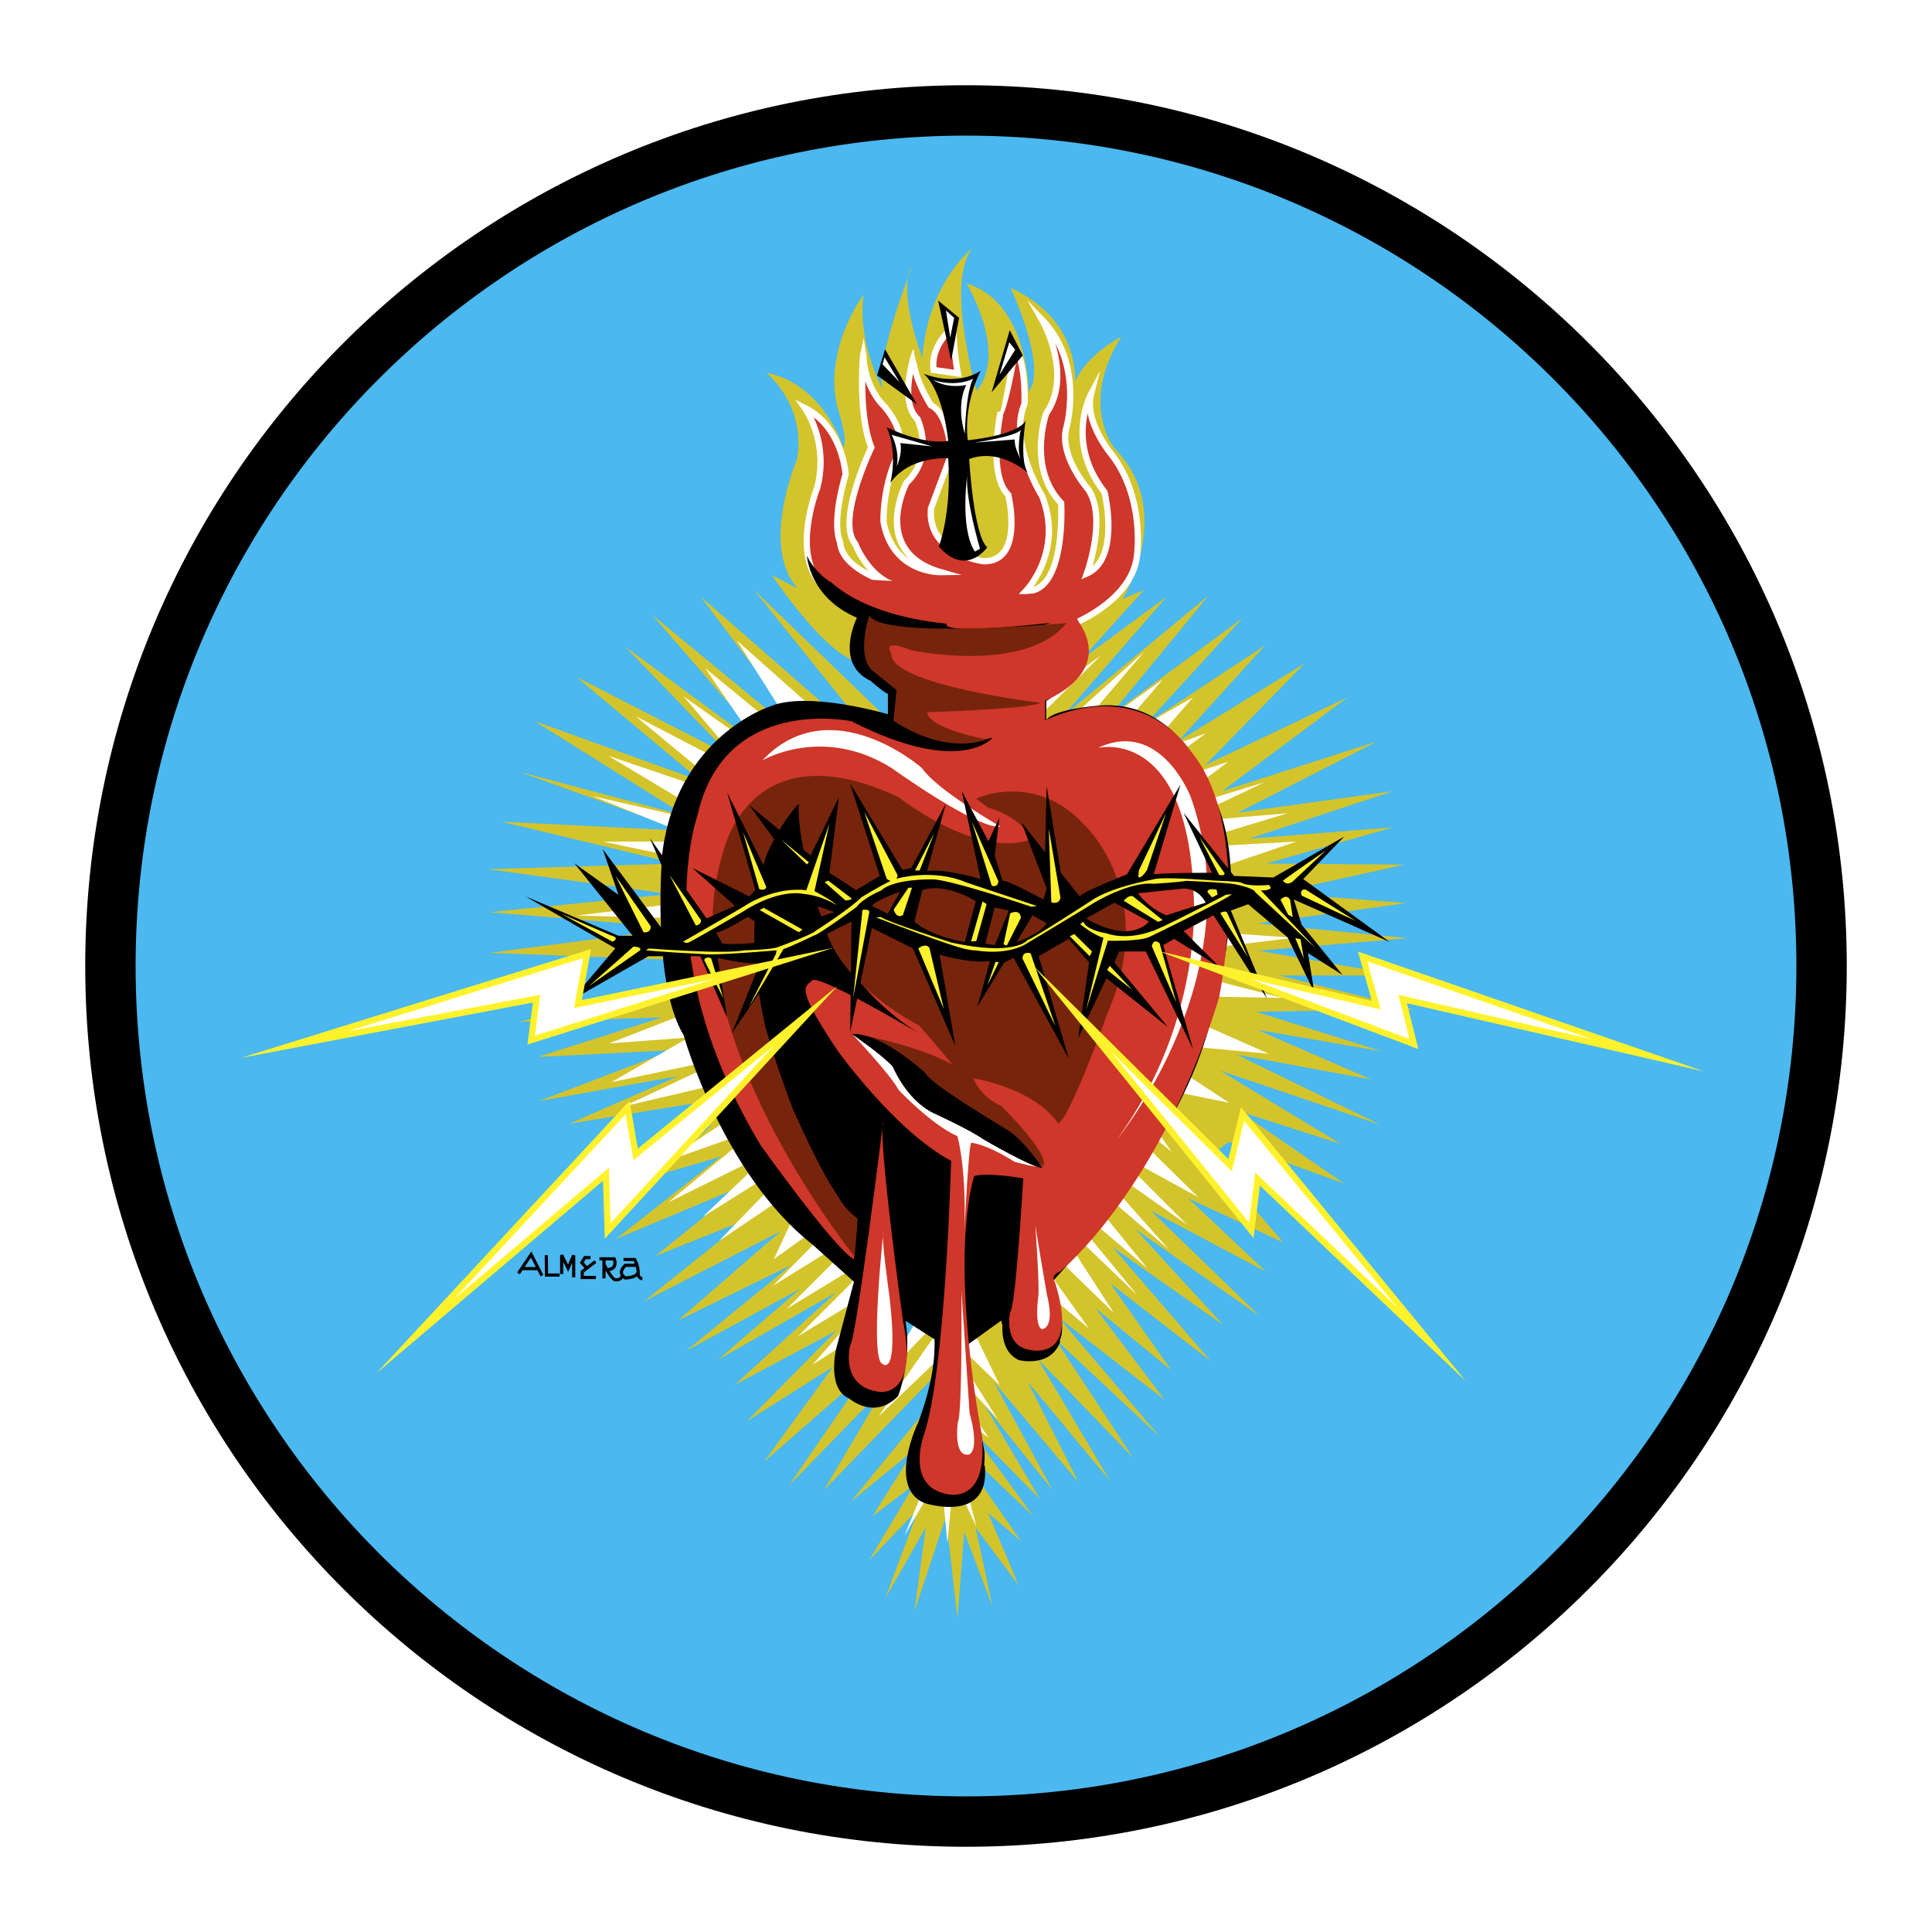 <svg xmlns="http://www.w3.org/2000/svg" width="2500" height="2500" viewBox="0 0 192.756 192.756"><path fill-rule="evenodd" clip-rule="evenodd" fill="#fff" d="M0 0h192.756v192.756H0V0z"/><path d="M184.252 96.378c0 24.267-9.836 46.234-25.738 62.137-15.902 15.901-37.869 25.736-62.133 25.737h-.004c-24.265-.001-46.233-9.837-62.135-25.738S8.505 120.645 8.504 96.381v-.004c0-24.265 9.836-46.233 25.738-62.135C50.144 18.341 72.111 8.505 96.375 8.505h.004c24.266 0 46.232 9.836 62.135 25.738 15.902 15.901 25.738 37.868 25.738 62.132v.003z"/><path d="M179.227 96.379v-.004c0-22.876-9.273-43.587-24.266-58.579-14.992-14.992-35.705-24.266-58.582-24.266h-.004c-22.876.001-43.587 9.274-58.579 24.265C22.804 52.788 13.53 73.5 13.53 96.377v.004c0 22.876 9.273 43.588 24.265 58.579 14.992 14.992 35.705 24.266 58.582 24.266h.004c22.875 0 43.588-9.273 58.579-24.265 14.993-14.992 24.267-35.704 24.267-58.582z" fill="#4bb8ef"/><path d="M94.396 151.487l1.129 9.929.677-8.575 2.819 7.446-1.691-7.898 4.287 5.755-3.045-7.221 3.271 2.82-3.836-5.528-.564-1.918.791.337 4.852 4.627-4.627-6.318-1.016-1.806 6.318 6.432-5.527-9.365 6.77 8.463-5.869-10.832 8.463 10.042-5.076-10.042 8.236 9.929-7.221-12.186 9.477 9.816-7.785-11.848 10.494 9.816-10.043-11.848 10.494 8.124-6.883-9.139 7.561 6.205-6.094-8.688 10.043 7.786-9.816-11.397 11.057 7.786-8.801-9.591 12.412 8.688-10.832-10.494 11.508 6.094-7.785-7.334 9.479 4.4-7.334-8.576 1.918-1.466 11.51 4.174-10.494-7.221 10.154 3.272-12.074-7.334 16.023 5.417-14.33-6.996 13.426 2.481-11.395-4.964 12.412 2.145-12.525-3.949 15.684-.227-13.314-3.385h11.961l-14.104-2.482 14.893-1.241-15.006-1.467 14.893-2.031-12.975-1.016 12.75-2.821-13.766-.113 12.639-3.61-14.332 1.128 14.332-4.738-15.459 2.145 13.877-7.109-15.457 4.964 12.523-9.365-14.215 6.771 9.928-10.155-12.637 7.786 8.688-9.591-11.959 7.898 9.703-10.606-13.314 9.817 9.93-12.073-14.557 12.073 10.381-11.961-8.576 6.319 6.32-6.996-2.145.902s5.416-8.688-.789-15.007c0 0-3.611-4.4.676-11.17 0 0-3.498 1.805-4.625 4.513 0 0 .564-6.206-6.432-9.366 0 0 3.723 7.899 1.805 10.381 0 0 0-8.914-6.206-10.832 0 0 4.174 6.883 1.016 10.719 0 0-3.161-10.72-.452-14.218 0 0-4.513 3.611-4.964 10.945 0 0-2.597-6.77-1.016-9.14 0 0-3.836 9.704-2.934 12.299 0 0-2.596-4.739-1.918-9.478 0 0-4.062 5.416-2.596 11.284 0 0 1.129 3.385.565 3.949 0 0-1.918-6.319-7.673-7.447 0 0 4.062 3.272 3.047 8.688 0 0-3.724 8.688.113 12.863l-2.595-1.354s4.851 7.334 8.236 8.575l6.431 3.949-3.271 1.692-13.201-12.75 9.703 12.073-2.482-.451-12.525-10.942 8.574 11.396-1.24.452-12.188-10.042 9.592 11.058-.677.677-11.623-8.575 9.591 9.929-.564.225L57.5 67.54l12.413 10.38-16.587-5.98 15.12 9.478-16.587-4.401 16.249 5.867-18.053-.902 17.377 4.174-18.732.565 18.166 2.482-18.054 1.806 19.068 1.58-19.068 2.481 18.167.677v-.226l.451 2.708-15.685 3.724 14.331-.451-12.412 3.949 13.427-.678-13.314 5.077 13.878-2.482-10.831 4.74 12.411-2.031-8.575 8.237 10.38-6.094-5.642 5.077 6.545-1.917-10.493 8.236 12.637-5.303-8.689 6.995 9.027-3.611-10.155 8.124 13.653-6.995-10.269 8.913 11.284-5.528-10.494 8.575 11.397-6.206-8.237 7.109 11.847-6.771-10.155 9.253 10.155-5.416-8.913 9.025 8.575-5.416-6.883 9.479 8.011-6.996.677.339-6.207 9.027 8.125-8.351 2.482-8.914 2.37-1.24.791 1.579-10.268 17.377 10.719-11.058-.451 2.934-7.56 9.252 6.319-5.19-4.176 6.657 4.176-3.159-4.514 7.56 4.964-5.19-3.384 9.027 4.062-7.109-1.127 8.351 2.933-8.801.224-.451z" fill-rule="evenodd" clip-rule="evenodd" fill="#d4c42b"/><path d="M80.308 40.714s2.434 3.381 1.217 7.979c0 0-3.11 7.844 1.487 10.414l9.467 2.164 8.791-.135 5.545 1.217s6.084-2.299 6.625-6.897c0 0 .812-5.815-2.568-10.143 0 0-2.705-3.245-2.029-5.95 0 0-2.568 4.733 1.354 9.737 0 0 1.621 6.627-1.76 8.114 0 0 2.031-5.545.137-8.385 0 0-2.975-3.381-2.164-6.221 0 0 1.758-6.356-2.434-10.684 0 0 3.111 5.409.406 9.331 0 0-1.895 5.409 1.486 8.926 0 0 .541 8.926-3.516 8.79 0 0 3.787-3.922 1.623-9.467 0 0-3.381-5.409-1.758-9.196 0 0 .164-4.201-.934-5.414 0 0-1.096 6.496-1.502 6.496 0 0-1.217 5.95.812 7.979 0 0 1.623 6.626-2.436 6.626 0 0-5.679-.676-5.273-5.274l2.029-5.41s-.271-4.056-2.029-4.868c0 0-2.164-3.381-1.623-5.139 0 0-1.623 4.733.271 6.491 0 0 1.758 3.651-1.082 6.356 0 0-3.652 6.897 3.38 8.926 0 0-4.733.135-5.68-5.004 0 0-.135-3.786 1.624-7.032 0 0 .676-2.164-1.893-4.869 0 0-1.624-1.758-1.759-4.733 0 0-.541 5.815.812 9.196 0 0-3.516 7.303-1.622 9.602 0 0 1.082 2.84 3.38 3.922 0 0-4.732-1.352-4.868-4.057 0 0-.946-1.624.541-6.762-.001 0-.27-4.733-4.057-6.626z" fill-rule="evenodd" clip-rule="evenodd" fill="#ce3729"/><path d="M81.178 41.63c.652 1.391 1.484 3.99.65 7.143l-.004.014-.007.019c-.009.021-2.991 7.548 1.311 10.005l9.381 2.144 8.756-.134h.035l.035.008 5.453 1.197c.736-.297 5.857-2.51 6.34-6.606l.002-.007c.002-.017.793-5.681-2.504-9.903-.014-.018-1.678-2.017-2.105-4.241-.381 1.764-.428 4.643 1.92 7.638l.041.053.018.066c.004.02 1.684 6.881-1.938 8.475l-.666.293.244-.685c.006-.016 1.969-5.385.178-8.095-.25-.292-3.029-3.616-2.213-6.489.004-.015 1.209-4.377-.824-8.261.604 1.979.969 4.791-.617 7.129-.154.469-1.664 5.354 1.43 8.57l.082.085.006.115c0 .026.562 9.268-3.84 9.122l-.701-.023.484-.507c.01-.011 3.635-3.767 1.566-9.111-.238-.39-3.355-5.608-1.787-9.398.012-.404.064-2.984-.463-4.434-.281 1.543-.896 4.7-1.4 5.628l.049.01c-.004.017-1.182 5.789.725 7.697l.064.063.02.088c.004.02 1.721 7.012-2.74 7.012h-.012l-.027-.004c-.018-.002-5.981-.711-5.548-5.611l.003-.034.018-.048 2.003-5.342c-.042-.509-.375-3.865-1.841-4.542l-.085-.04-.049-.076c-.004-.007-1.063-1.661-1.533-3.311-.255 1.443-.342 3.333.66 4.264l.044.041.026.055c.005.011 1.837 3.818-1.107 6.676-.277.55-3.155 6.602 3.208 8.438l2.039.588-2.121.028c-.014 0-4.996.142-5.992-5.262l-.005-.03-.001-.017c0-.011-.137-3.844 1.645-7.159.066-.26.442-2.146-1.828-4.536l-.007-.006c-.003-.003-.771-.836-1.316-2.323-.007 1.948.147 4.591.895 6.459l.051.128-.058.123c-.01.021-3.429 7.127-1.665 9.27l.033.04.018.044c.003.007 1.038 2.725 3.222 3.752l3.574 1.683-3.795-1.099c-.014-.004-4.875-1.394-5.09-4.279-.166-.376-.793-2.255.532-6.869-.038-.435-.383-3.756-2.872-5.681zm.047 6.972c1.172-4.45-1.166-7.697-1.172-7.707l-.725-1.022 1.12.56c3.95 1.975 4.23 6.874 4.23 6.888l.004.049-.017.058c-1.45 5.012-.57 6.518-.567 6.522l.037.066.003.071c.065 1.301 1.337 2.275 2.532 2.906a9.514 9.514 0 0 1-1.635-2.603c-1.8-2.315 1.109-8.802 1.558-9.767-1.319-3.471-.787-9.193-.786-9.21l.365-1.671.264 1.684c.129 2.86 1.674 4.532 1.679 4.537h-.001c2.688 2.834 1.963 5.157 1.962 5.164l-.009.032-.017.031c-1.651 3.047-1.592 6.579-1.585 6.856.366 1.951 1.306 3.096 2.297 3.767-3.173-2.924-.599-7.79-.59-7.807l.023-.045.039-.037c2.492-2.374 1.226-5.52 1.037-5.946-1.922-1.885-.385-6.54-.31-6.764v-.002l.002-.007.196-.453c.043.839.228 1.118.418 1.997.312 1.436 1.306 3.095 1.527 3.454 1.85.979 2.121 5.074 2.122 5.085l.005.064-.026.068-2.01 5.36c-.334 4.079 4.528 4.84 4.969 4.901 3.404-.008 2.305-5.427 2.141-6.159-2.059-2.207-.836-8.175-.832-8.193l.049-.254h.258c.131 0 1.191-6.217 1.193-6.234l.109-.637.434.479c1.184 1.31 1.014 5.622 1.014 5.634l-.002.058-.025.056c-1.559 3.636 1.729 8.895 1.736 8.91l.016.024.01.024c1.719 4.402-.191 7.815-1.176 9.166 2.703-.885 2.51-7.325 2.469-8.248-3.4-3.656-1.48-9.138-1.477-9.154l.014-.04.027-.037c2.592-3.759-.414-8.983-.422-8.999l-1.217-2.143 1.713 1.77c4.32 4.458 2.52 10.966 2.514 10.984v.004c-.766 2.675 2.09 5.919 2.098 5.929l.018.021.008.011c1.52 2.278.652 6.142.162 7.831 2.07-1.832 1.045-6.653.908-7.251-3.984-5.144-1.346-10.006-1.338-10.02l1.199-2.252-.619 2.475c-.637 2.549 1.961 5.668 1.967 5.677l.004.005c3.4 4.35 2.664 10.142 2.635 10.371-.564 4.789-6.807 7.146-6.824 7.153l-.09.035-.09-.02-5.51-1.209-8.756.135h-.034l-.04-.009-9.466-2.163-.042-.01-.04-.022c-4.702-2.627-1.81-10.324-1.635-10.777z" fill="#fff"/><path fill-rule="evenodd" clip-rule="evenodd" fill="#fff" d="M85.01 74.114L73.526 63.916l7.285 11.483-3.257-2.828-7.199-5.913 5.742 8.399-7.884-5.571 6.255 7.37-2.484-.942-8.57-4.457 8.312 6.856-1.713.257-9.342-3.171 8.57 5.142-.772 1.028-9.341-2.142 8.914 3.599-.601.943h-7.283l7.369 1.543-.686 4.713-9.255 1.113 9.427.258 1.456 9.511-7.712 3 7.97-.599-7.713 4.456 9.341-1.971-.6.857-7.455 3.513 8.055-1.884 2.914 2.828-7.027 4.627 7.541-2.657-.171.943-6.942 5.742 8.656-4.285.086.685-5.314 5.057 6.427-4.027.344 1.113-5.143 5.313 6.085-4.114 1.714.944-2.314 4.969 3.6-2.57.686.771-4.372 4.455 5.399-3.34 1.114.514-5.141 5.141 6.599-4.026-.086 1.37-5.399 5.399 5.227-3.171 1.114.428-4.885 5.571 4.799-3.086 4.629-4.627 1.884 1.714-4.37 7.369 4.799-4.97.515.6-5.656 8.141 5.998-5.741-.085 2.657-1.372 10.197-1.971 4.799 2.314-3.942h1.542l.429 4.713.429-4.542.857-.513 1.628 3.427-1.028-3.856-.343-3.086-.257-4.027 2.829 2.056-2.315-3.342-.171-2.228 3.427 3.771-4.028-6.341-.428-1.543 4.628 4.457-2.829-5.829 1.972-2.399 2.312-3.684 7.457 6.255-4.541-6.341 1.027-1.029 5.998 5.828-4.712-7.286.599-.684 6.428 6.169-5.912-7.198 1.199-.343 5.742 4.885-5.228-6.427.857-1.029 6.512 5.571-5.654-6.342.169-1.285 7.286 5.141-6.17-6.169.427-.344 6.856 3.77-5.399-5.312.514-1.029 2.229 1.8-1.627-2.313 1.027-3.857 6.342 1.286-5.227-3.428v-2.314l9.168.857-8.312-3.686.429-2.055 9.254.17-7.627-1.97-1.199-.772.514-.943.943-1.284 8.485-1.029-8.399-.6-1.972-6.17 2.828-.172 7.798-2.657-7.798.429-3.256-1.371 2.828.343 7.369-2.228-8.055.685-1.457-.343 7.2-3.428-7.028 2.143-.685-1.114 4.113-3.085-3.686 1.199-3.17-.685 4.627-3.342-3.341 1.2-2.143.342.857-1.285 3.342-3.856-4.799 2.742-1.8-.343 3.599-4.199-5.484 3.942-1.715-.428 5.314-6.257-7.712 6.942-3.6.343 7.027-6.941-7.541 5.57-1.629.514-15.681 2.657z"/><path d="M121.428 80.19s-3-10.572-11.836-9.783c0 0-4.418.315-5.205 1.42v-1.894s3.943-2.366 3.627-4.418c0 0-.918-3.603-.945-3.63 0 0-19.938-4.229-24.257-3.838-.727-.483-1.68-1.31-2.306-2.594 0 0 .238 4.159 4.991 6.179 0 0-2.317 4.575 1.366 6.298 0 0 1.189 1.069 1.724 1.307v2.02s-8.021-2.377-11.765-.772c0 0-9.328 2.971-10.753 14.735 0 0-1.07 12.775 2.139 18.062 0 0 3.861 13.844 12.892 20.916l4.1 3.686-.011.044c-.142.534-1.658 6.216-1.771 6.67 0 0-.951 3.981 1.307 4.932 0 0 2.496 2.199 4.873-.237 0 0 1.412-3.455.75-7.514l2.89 1.85c.07 1.92-.258 4.617-1.615 8.248 0 0-3.132 6.454.569 8.067 0 0 6.549 2.182 6.074-3.607l-.07-.198c.031-.38.051-.784.037-1.254 0 0-1.623-8.514-1.613-10.781l3.263-2.343c.031.122.074.274.127.452-.047.95.078 2.802 1.674 3.495 0 0 3.131.759 4.078-1.804l-.025-.203c.33-.637.479-2.168-.721-5.858 0 0 11.361-11.99 15.148-23.825 0-.001 5.049-14.833 1.264-23.828z" fill-rule="evenodd" clip-rule="evenodd"/><path d="M118.674 74.799s-4.58-7.309-14.398-2.945V69.89s6.98-2.619 3.273-7.964c0 0-1.42-4.145-7.092-2.181 0 0-.354.1-.887.263l-4.207-1.696-12.908-.708s2.834 3.698 11.976 4.62c-.201.58 2.097.803 10.389-.079 0 0-8.508 2.945-17.781-.109 0 0-1.746 3.927 2.4 5.782 0 0 1.745 1.636 7.417 2.072 0 0-4.473.764-7.2.109v1.854s4.364 2.945 9.382 1.745c0 0-3.164 3.928-14.073-1.636 0 0-12.655-2.727-15.381 9.382 0 0-5.019 14.181 6.326 32.944 0 0 7.31 10.256 9.273 11.347l.328-3.491S65.438 96.18 79.948 79.817c0 0-1.2 15.164 11.672 23.236 0 0-9.928-5.892-10.582-5.236-.655.654-1.855.437 2.509 6.981 0 0 5.782 8.073 11.345 11.018 0 0-.546 21.055-2.728 27.383 0 0-1.745 4.799 1.964 5.782 0 0 4.583 1.637 3.817-5.892 0 0-3.272-16.582-.764-25.745 0 0 .873-.436 4.91.218 0 0-.764 13.092-1.309 13.311 0 0-.766 3.49 2.072 3.816 0 0 4.908 1.202 2.4-6.763 0 0-.547-.654.545-1.091 0 0 9.928-8.071 15.818-27.272.004-.001 3.604-17.237-2.943-24.764z" fill-rule="evenodd" clip-rule="evenodd" fill="#ce3729"/><path d="M108.195 82.309c-4.965-5.402-10.803-2.628-10.803-2.628l1.168.876c3.795 1.168 4.232 3.212 4.232 3.212-5.4 1.898-13.139-4.234-13.139-4.234-14.893-7.008-17.52 5.548-17.52 5.548-5.547 17.229 13.139 40.295 13.139 40.295l.292-3.796c-.475-.35-.944-.81-1.403-1.353-2.167-2.922-4.967-9.395-4.967-9.395l.01.066c-1.735-4.425-2.837-8.445-2.837-8.445-1.878-8.235-1.074-13.858.216-17.44.512-1.045 1.958-3.86 3.112-4.811-.235 4.192 2.513 11.886 2.513 11.886 1.313 6.132 9.49 10.22 9.49 10.22 1.313 1.459 3.357 3.941 3.357 3.941-2.919-1.752-8.76-2.92-8.76-2.92l2.19 2.045 2.19 2.044 1.606 2.189 3.065 1.752 4.088 2.336 4.672 2.628c.584-1.313-4.232-5.986-4.232-5.986-2.191-1.022-2.775-2.773-2.775-2.773 6.715 1.313 8.467 4.526 8.467 4.526 1.17-.438 4.965-11.097 4.965-11.097 5.11-11.825-2.336-18.686-2.336-18.686z" fill-rule="evenodd" clip-rule="evenodd" fill="#77240c"/><path d="M88.127 122.957s-1.346 12.482-.121 13.095c0 0 1.713 1.713.733-6.73.001-.001-.855-5.998-.612-6.365zM103.289 122.196s.492 6.703.27 7.419c0 0-.357 2.904.447 2.993 0 0 1.295-.089.447-3.441 0 0-1.117-6.479-1.164-6.971zM76.05 75.874s5.968-3.56 12.878.733c0 0 8.587 6.178 10.89 5.864 0 0-6.388-3.665-7.853-5.864.001 0-9.109-7.958-15.915-.733zM109.557 74.617s8.9-2.198 9.527 14.555c0 0 1.152 12.46-7.643 24.501 0 0 13.715-16.543 7.328-34.239.001 0-3.035-7.748-9.212-4.817zM95.927 128.825s.089 12.336-.361 13.057c0 0-.504 3.482 1.081 3.242 0 0 1.171-.181.09-4.143l-.81-12.156z" fill-rule="evenodd" clip-rule="evenodd" fill="#fff"/><path d="M129.869 92.261l-.785-2.514 9.58 4.241-8.639-6.283 4.084-4.24-7.068 4.083-3.926-.157-5.025-6.283 2.826 5.968s-5.025 0-5.811.157l2.67-8.952-5.34 8.952s-4.398 1.728-4.713 2.199l-1.885-2.356-1.412-8.638-.158 6.597-2.355-2.984 2.514 6.596-.314 1.099s-3.455-1.884-4.084-1.884l-.785-2.513.471-3.769-1.1 2.355-2.669-5.026 1.884 8.795s-3.612-1.099-5.339-.785l1.885-6.753-3.456 6.439-.883.177-5.242-8.658 2.984 9.267-2.356 1.414-2.67-1.728.942-7.539-2.827 5.811-6.125-5.026 4.712 6.439v1.1s-1.728-.314-2.513 0l-4.398-8.795 2.827 9.738-.628.628-5.654-2.827 4.241 3.77-2.829 1.256-5.654-8.01 3.612 8.481-2.356.628-5.968-8.01 1.57 4.555-4.397-3.141 5.812 7.225h-1.414l-9.266-3.926 8.952 5.183-4.398 5.183 7.696-4.398h5.183l2.67 6.126-.942-5.969s3.141.785 4.241.471l-2.827 7.068 5.34-7.853 6.597-3.298-.124 11.011 2.166-10.383 4.083 2.042 4.241 9.738-1.571-9.11s3.142.942 5.027.628l-1.258 4.555 2.672-4.398.941-.471 5.498 10.052-2.984-10.209 2.984-1.728 2.041 2.355-1.1 7.54 2.826-5.969 6.127 4.869-5.34-6.44.471-1.099h2.67l4.711 9.737-2.984-10.366 1.1-.628 4.555 2.827-3.611-3.612 2.984-1.571 5.34 8.325-3.613-8.796 1.729-.628 3.926 3.298 2.67 5.497-.629-3.926 3.457 2.199-4.087-5.025zm-57.798 1.885l-.628-1.1c.942-.157 3.141-1.571 3.141-1.571l3.142 1.885c-2.2 1.099-5.655.786-5.655.786zm8.795-2.356l-2.984-1.728c2.513-.314 5.34.942 5.34.942l-2.356.786zm7.696-.629l-1.57-.785c.471-.629 2.827-1.414 2.827-1.414l-1.257 2.199zm7.696 2.827c-3.613-.628-5.026-2.042-5.026-2.042l.786-3.141c2.356-.785 5.34 1.099 5.34 1.099l-1.1 4.084zm2.984.314l-.941-.157.941-3.613 1.414.314-1.414 3.456zm2.199-.314l1.57-2.67 1.414.786c-.628 1.099-2.984 1.884-2.984 1.884zm6.911-2.356l2.828-1.57 3.455 1.885c0-.001-1.729 2.355-6.283-.315zm8.009-.314c-1.885-.785-2.826-2.199-2.826-2.199l4.555-.471c1.57 0 2.199 1.414 2.199 1.414l-3.928 1.256z" fill-rule="evenodd" clip-rule="evenodd"/><path d="M89.139 71.895s4.712 3.456 9.318 1.885c0 0-5.759-1.047-5.968-2.722 0 0 10.367-.314 11.308-.943 0 0-15.077-1.78-14.868-4.921 0 0-1.152-1.571 1.989-.314 0 0 11.311 2.409 15.498-2.722 0 0-18.22 1.675-19.686-.733 0 0-1.466 4.292.524 5.654l2.199 1.78-.314 3.036z" fill-rule="evenodd" clip-rule="evenodd" fill="#77240c"/><path d="M88.127 111.821s-2.692 21.783-3.303 22.396c0 0-1.102 4.161 2.936 4.65 0 0 3.917.612 2.326-7.099 0 .001-2.569-18.6-1.959-19.947z" fill-rule="evenodd" clip-rule="evenodd" fill="#ce3729"/><path d="M88.127 122.957s-1.346 12.482-.121 13.095c0 0 1.713 1.713.733-6.73.001-.001-.855-5.998-.612-6.365zM85.055 103.202s3.77 3.979 4.606 5.55c0 0 3.247 3.454 5.864 4.606 0 0 1.048 3.665.628 10.68 0 0 .464-9.826.751-10.027 0 0 1.437.088 4.31 1.897 0 0 2.213.632 2.529.459l-1.781-1.12-2.846-1.581-2.155-1.608-3.375-2.756-2.277-1.885-1.649-1.335c.002 0-3.951-2.774-4.605-2.88z" fill-rule="evenodd" clip-rule="evenodd" fill="#fff"/><path d="M58.781 98.366l4.415-3.919s.855 0 .675.36l-5.09 3.559zM55.971 91.158l5.136 2.793s.856-.361-.179-.631l-4.957-2.162zM61.413 87.38l2.793 5.632s.721.135.721-.586l-3.514-5.046zM83.467 90.302s-1.396-.946-3.379-1.126c0 0-2.343-.585-6.081 1.847 0 0-5.046 2.928-5.316 3.018-.27.09-.541-.09-.541-.09s5.586-3.198 6.577-3.829c0 0 2.749-1.667 5.722-1.306l2.297-6.623-1.486 6.712c0 .001 1.802.947 2.207 1.397zM69.418 92.329s.524 0 .524-.523l-3.153-4.516 2.629 5.039z" fill-rule="evenodd" clip-rule="evenodd" fill="#fff22d"/><path d="M75.75 88.691c.019.008.593.251.701-.185l-2.323-5.496 1.622 5.681zM75.788 90.794l3.909 2.213.369-.259-3.872-2.176-.406.222zM70.254 95.773s.223-.442.702-.147l1.216 3.983-1.918-3.836zM86.048 90.782s.605-.124.686.181l-1.618 8.622.932-8.803zM91.622 94.629s.664-.59 1.106-.073l1.438 6.123-2.544-6.05zM96.885 93.929l.517-.037 1.032-3.688-.407-.259-1.142 3.984zM100.787 91.126s.959-.517 1.07.442l-1.402 2.766-.332-.11.664-3.098zM99.316 95.97l.332.02-1.138 2.332.806-2.352zM102.012 95.625s-.037-.738.811-.516l2.471 7.266-3.282-6.75zM106.732 93.412l1.991 1.992.222-.48-1.769-1.733-.444.221zM110.457 96.769l.26-.406 2.248 2.398-2.508-1.992zM114.92 94.408s.111-.848.775-.295l1.658 5.901-2.433-5.606zM112.117 89.872s.479-.627.922-.443l2.951 2.361-.443.185-3.43-2.103z" fill-rule="evenodd" clip-rule="evenodd" fill="#fff22d"/><path d="M107.766 92.195s1.328 1.106 2.324 1.365l-1.734 7.229 2.176-6.935s3.172.111 4.205-.405c0 0 7.855-3.799 8.15-4.242l-.59.074s-6.971 3.651-7.451 3.651c0 0-2.359.922-4.463.185 0 0-1.992-.295-2.287-1.143l-.33.221zM120.932 89.539l.555-.294-.111-.479s-.812-.185-.885.147c-.074.332-.037.074-.037.074l.478.552zM121.744 91.088s.441-.258.662-.073l2.104 4.5-2.766-4.427zM127.756 89.761s.627-.664.959.037l.258 1.696-.443-.221-.774-1.512zM129.23 93.597l.016.003.502.107.33 1.918-.848-2.028zM129.797 89.097s.043-.479.484-.327l4.982 3.116-5.395-2.531-.071-.258zM127.998 87.871s.379.581 1.012.046l3.262-3.061c-.001 0-4.18 2.89-4.274 3.015zM119.678 83.527l1.955 3.762s.516.148.553-.147l-2.508-3.615zM114.443 86.789s-.555.914-.863.717c0 0-.004-.716.125-.82l2.637-5.559-1.899 5.662zM89.166 90.747s.254.963.913.558l.912-2.736h-.355l-1.47 2.178zM91.295 86.845h.456l1.469-3.749-1.925 3.749zM82.275 88.011l2.077 1.824s.608 0 .608-.203l-2.331-1.773-.354.152zM77.917 83.754l2.583 2.483.204-.202-2.787-2.281z" fill-rule="evenodd" clip-rule="evenodd" fill="#fff22d"/><path d="M96.369 88.027c-3.284-1.401-6.897-.369-6.897-.369-.006 0-.019.004-.025.005.068-.152.129-.332.075-.412l-3.293-6.233 2.229 6.639s.138.155.392.23c-1.036.492-2.881 1.617-2.881 1.617-1.18 1.18-4.573 3.356-4.573 3.356-.479.442-3.762 1.623-3.762 1.623-.516.258-3.393.332-3.393.332-1.881.405-9.479-.185-9.479-.185l-.333.148c.333.147 5.68.405 5.68.405 1.034.184 7.377-.369 7.377-.369l-.074.369-2.73 5.348 3.504-5.864c.259 0 3.024-1.328 3.024-1.328.406-.037 4.242-2.84 4.242-2.84.664-.922 2.471-1.659 2.471-1.659 1.254-1.18 5.016-1.106 5.016-1.106 1.512-.111 9.958 2.729 9.958 2.729l.553-.074-7.081-2.362z" fill-rule="evenodd" clip-rule="evenodd" fill="#fff22d"/><path d="M96.97 81.98l1.977 6.385s.607.254.658-.456L96.97 81.98zM104.637 82.673l.254 7.348s.76.304.912-.457l-1.166-6.891z" fill-rule="evenodd" clip-rule="evenodd" fill="#fff22d"/><path d="M84.994 103.171s3.056 2.101 4.073 3.246c0 0 1.336 3.309 4.073 4.646 0 0 3.628 1.655 4.964 2.608 0 0 4.9 2.864 5.918 2.864 0 0-1.781-2.674-3.438-3.755 0 0-4.008-2.418-5.536-3.5 0 0-2.291-1.463-2.8-2.291 0 0-4.327-4.009-7.254-3.818z" fill-rule="evenodd" clip-rule="evenodd"/><path fill-rule="evenodd" clip-rule="evenodd" fill="#fff" d="M29.375 104.216l24.162-4.58-.539 4.131 24.161-7.635-19.491 4.043.898-5.03-29.191 9.071z"/><path d="M34.714 102.885l18.765-3.558.424-.08-.056.429-.476 3.644 17.812-5.628-13.453 2.79-.454.094.082-.456.808-4.522-23.452 7.287zm18.456-2.862l-23.737 4.501-5.397 1.022 5.247-1.63 29.191-9.072.492-.153-.09.507-.817 4.574 19.039-3.948 6.038-1.252-5.881 1.858-24.162 7.635-.469.147.064-.487.482-3.702z" fill="#fff22d"/><path fill-rule="evenodd" clip-rule="evenodd" fill="#fff" d="M41.411 133.318l21.197-22.814.809 4.671 16.976-13.833-19.761 21.467-.18-5.658-19.041 16.167z"/><path d="M41.181 133.104l21.197-22.814.431-.463.108.624.717 4.142L80.195 101.1l3.389-2.762-2.96 3.217-19.76 21.466-.521.565-.024-.768-.16-5.007-18.545 15.746-4.039 3.43 3.606-3.883zm21.226-21.923L45.248 129.65l15.002-12.737.496-.422.021.651.156 4.89 16.279-17.685-13.587 11.07-.415.339-.091-.528-.702-4.047z" fill="#fff22d"/><path fill-rule="evenodd" clip-rule="evenodd" fill="#fff" d="M107.004 100.669l17.84 22.081.625-5.114 17.34 16.468-18.838-22.956-1.246 5.115-15.721-15.594z"/><path d="M110.828 104.903l13.795 17.073.533-4.379.076-.619.451.431 13.684 12.994-15.24-18.572-1.1 4.505-.131.539-.393-.391-11.675-11.581zm13.772 18.043l-17.84-22.081-3.58-4.432 4.045 4.013 15.326 15.204 1.117-4.576.148-.609.396.484 18.838 22.956 3.199 3.898-3.656-3.473-16.889-16.039-.549 4.496-.09.735-.465-.576z" fill="#fff22d"/><path fill-rule="evenodd" clip-rule="evenodd" fill="#fff" d="M120.229 96.302l20.833 7.859-1.123-4.491 24.454 5.614-28.446-9.855 1.373 4.865-17.091-3.992z"/><path d="M124.803 97.692l15.811 5.965-.977-3.91-.125-.497.498.114 18.787 4.313-22.385-7.756 1.211 4.288.145.511-.518-.12-12.447-2.908zm16.15 6.762l-20.836-7.859-4.465-1.684 4.646 1.085 16.576 3.872-1.229-4.355-.164-.578.566.196 28.445 9.856 5.492 1.902-5.664-1.3-23.953-5.499.998 3.994.145.581-.557-.211z" fill="#fff22d"/><path d="M52.862 125.073l-1.263 1.885.261.174.272-.406h1.482l.314.618.28-.143-1.198-2.351-.148.223zm-.519 1.339l.631-.942.48.942h-1.111zM54.662 125.222l-.314.003.022 2.144h1.46v-.314h-1.149l-.019-1.833zM56.67 126.153l-.493-1-.298.069v1.884h.314v-1.209l.493 1.003.394-.903v1.441h.314v-2.194l-.301-.063-.423.972zM59.507 125.989l-.19-.25-.76.582-.317-.368.203-.325h.473v-.314h-.647l-.417.669.456.53-.316.242-.062.047v.814h1.524v-.314h-1.21v-.345l1.263-.968zM63.83 127.171c.003-.06 0-.114-.001-.171v-.053c-.022-.819-.377-1.354-.394-1.38l-.047-.067h-1.181v.314h1.008c.029.05.075.148.122.267h-.999l-.044.035c-.019.018-.478.405-.447.871.006.1.04.192.087.28-.101.305-.487.269-.534.264-.128-.04-.358-.353-.582-.717.268-.057.463-.177.579-.36.247-.391.032-.899.022-.922l-.04-.095h-1.574v.314h.298v1.79h.314v-.784c.257.445.623.991.916 1.079.234.033.623-.012.819-.307.042.035.084.07.136.103l.038.024h.046c.096 0 .81-.016 1.193-.32a.623.623 0 0 0 .506.402l.04-.312c-.217-.026-.278-.245-.281-.255zm-3.412-1.419h.744c.02.067.039.155.039.26a.512.512 0 0 1-.07.274c-.083.13-.25.207-.487.235a8.68 8.68 0 0 1-.226-.426v-.343zm2.018 1.587c-.163-.112-.268-.235-.277-.371v-.024c0-.229.196-.45.304-.549h.972c.038.149.064.324.076.521l-.028.046c-.124.267-.681.366-1.047.377z" fill-rule="evenodd" clip-rule="evenodd"/><path d="M125.801 88.839s.812.037.996-.258l-.184-.295s-2.029.221-2.768-.221c-.213-.128-2.543-.201-2.543-.201-.316-.024-.652-.047-.994-.07-2.174-.146-4.666-.26-5.203-.061 0 0-4.279.737-6.307 2.176 0 0-5.717 3.726-6.271 3.873 0 0-1.18 1.659-7.597.258 0 0-6.418-2.065-7.045-2.545l-.479.037s7.597 2.951 9.183 3.209c.946.154.764.098.461.027.953.182 3.213.464 5.107-.47 0 0 6.641-3.983 6.898-4.167 0 0 3.578-2.213 6.049-1.955 0 0 2.434-.147 3.246-.295 0 0 4.389.185 4.979.369 0 0 1.77.332 1.918.774l6.049 5.606-5.495-5.791z" fill-rule="evenodd" clip-rule="evenodd" fill="#fff22d"/><path fill-rule="evenodd" clip-rule="evenodd" d="M88.303 34.854l-.794 2.598 3.97 2.887-3.176-5.485zM100.742 32.932l-1.804 6.207 3.105-3.681-1.301-2.526z"/><path d="M92.147 37.281s3.103 1.372 5.702-.288c0 0-1.731 3.103-1.299 6.928 0 0 4.909-.433 5.774-1.949 0 0-.648 3.897.217 5.196 0 0-2.742-2.526-5.846-1.371 0 0 .434 7.65 1.803 8.805 0 0-2.091 3.031-4.834-.073 0 0 1.298-3.248.938-8.805 0 0-3.825-.289-5.773 2.454 0 0 .794-2.886-.361-5.557 0 0 3.537 1.804 6.134 1.372 0 .001-.434-4.907-2.455-6.712z" fill-rule="evenodd" clip-rule="evenodd"/><path d="M97.271 55.036l.506-.289s-1.659-5.557-1.227-7.722c0 0-.866 5.629.721 8.011zM93.009 44.54l-4.052-1.158s.824 1.514.512 3.162c0 0 .601-1.313.356-2.338l3.184.334zM97.23 44.158s4.186-.623 4.609-1.269c0 0-.512 2.338.133 3.14 0 0-.777-1.18-.734-2.182l-4.008.311zM88.248 35.641l-.196.706 1.688 1.767-1.492-2.473zM99.713 37.407l.982-3.259.588.747-1.57 2.512z" fill-rule="evenodd" clip-rule="evenodd" fill="#fff"/><path d="M93.146 36.912l2.419.345s-.579-3.147-.386-4.674c0 0-2.379 1.738-2.033 4.329z" fill-rule="evenodd" clip-rule="evenodd" fill="#ce3729"/><path d="M93.433 36.636l1.75.25c-.122-.75-.356-2.341-.356-3.568-.607.62-1.496 1.801-1.394 3.318zm2.088.932l-2.418-.346-.234-.034-.032-.236c-.371-2.774 2.15-4.616 2.157-4.622l.588-.433-.091.724c-.186 1.479.382 4.573.383 4.582l.076.425-.429-.06z" fill="#fff"/><path fill-rule="evenodd" clip-rule="evenodd" d="M93.598 29.986l1.299 5.99.793-4.258-2.092-1.732z"/><path fill-rule="evenodd" clip-rule="evenodd" fill="#fff" d="M94.374 30.968l.824.746-.393 1.963-.431-2.709zM96.258 43.297s.101-4.208.837-5.512c0 0-1.583.889-3.979.133 0 0 1.203.887 3.3.49.001 0-1.081 1.703-.158 4.889z"/></svg>